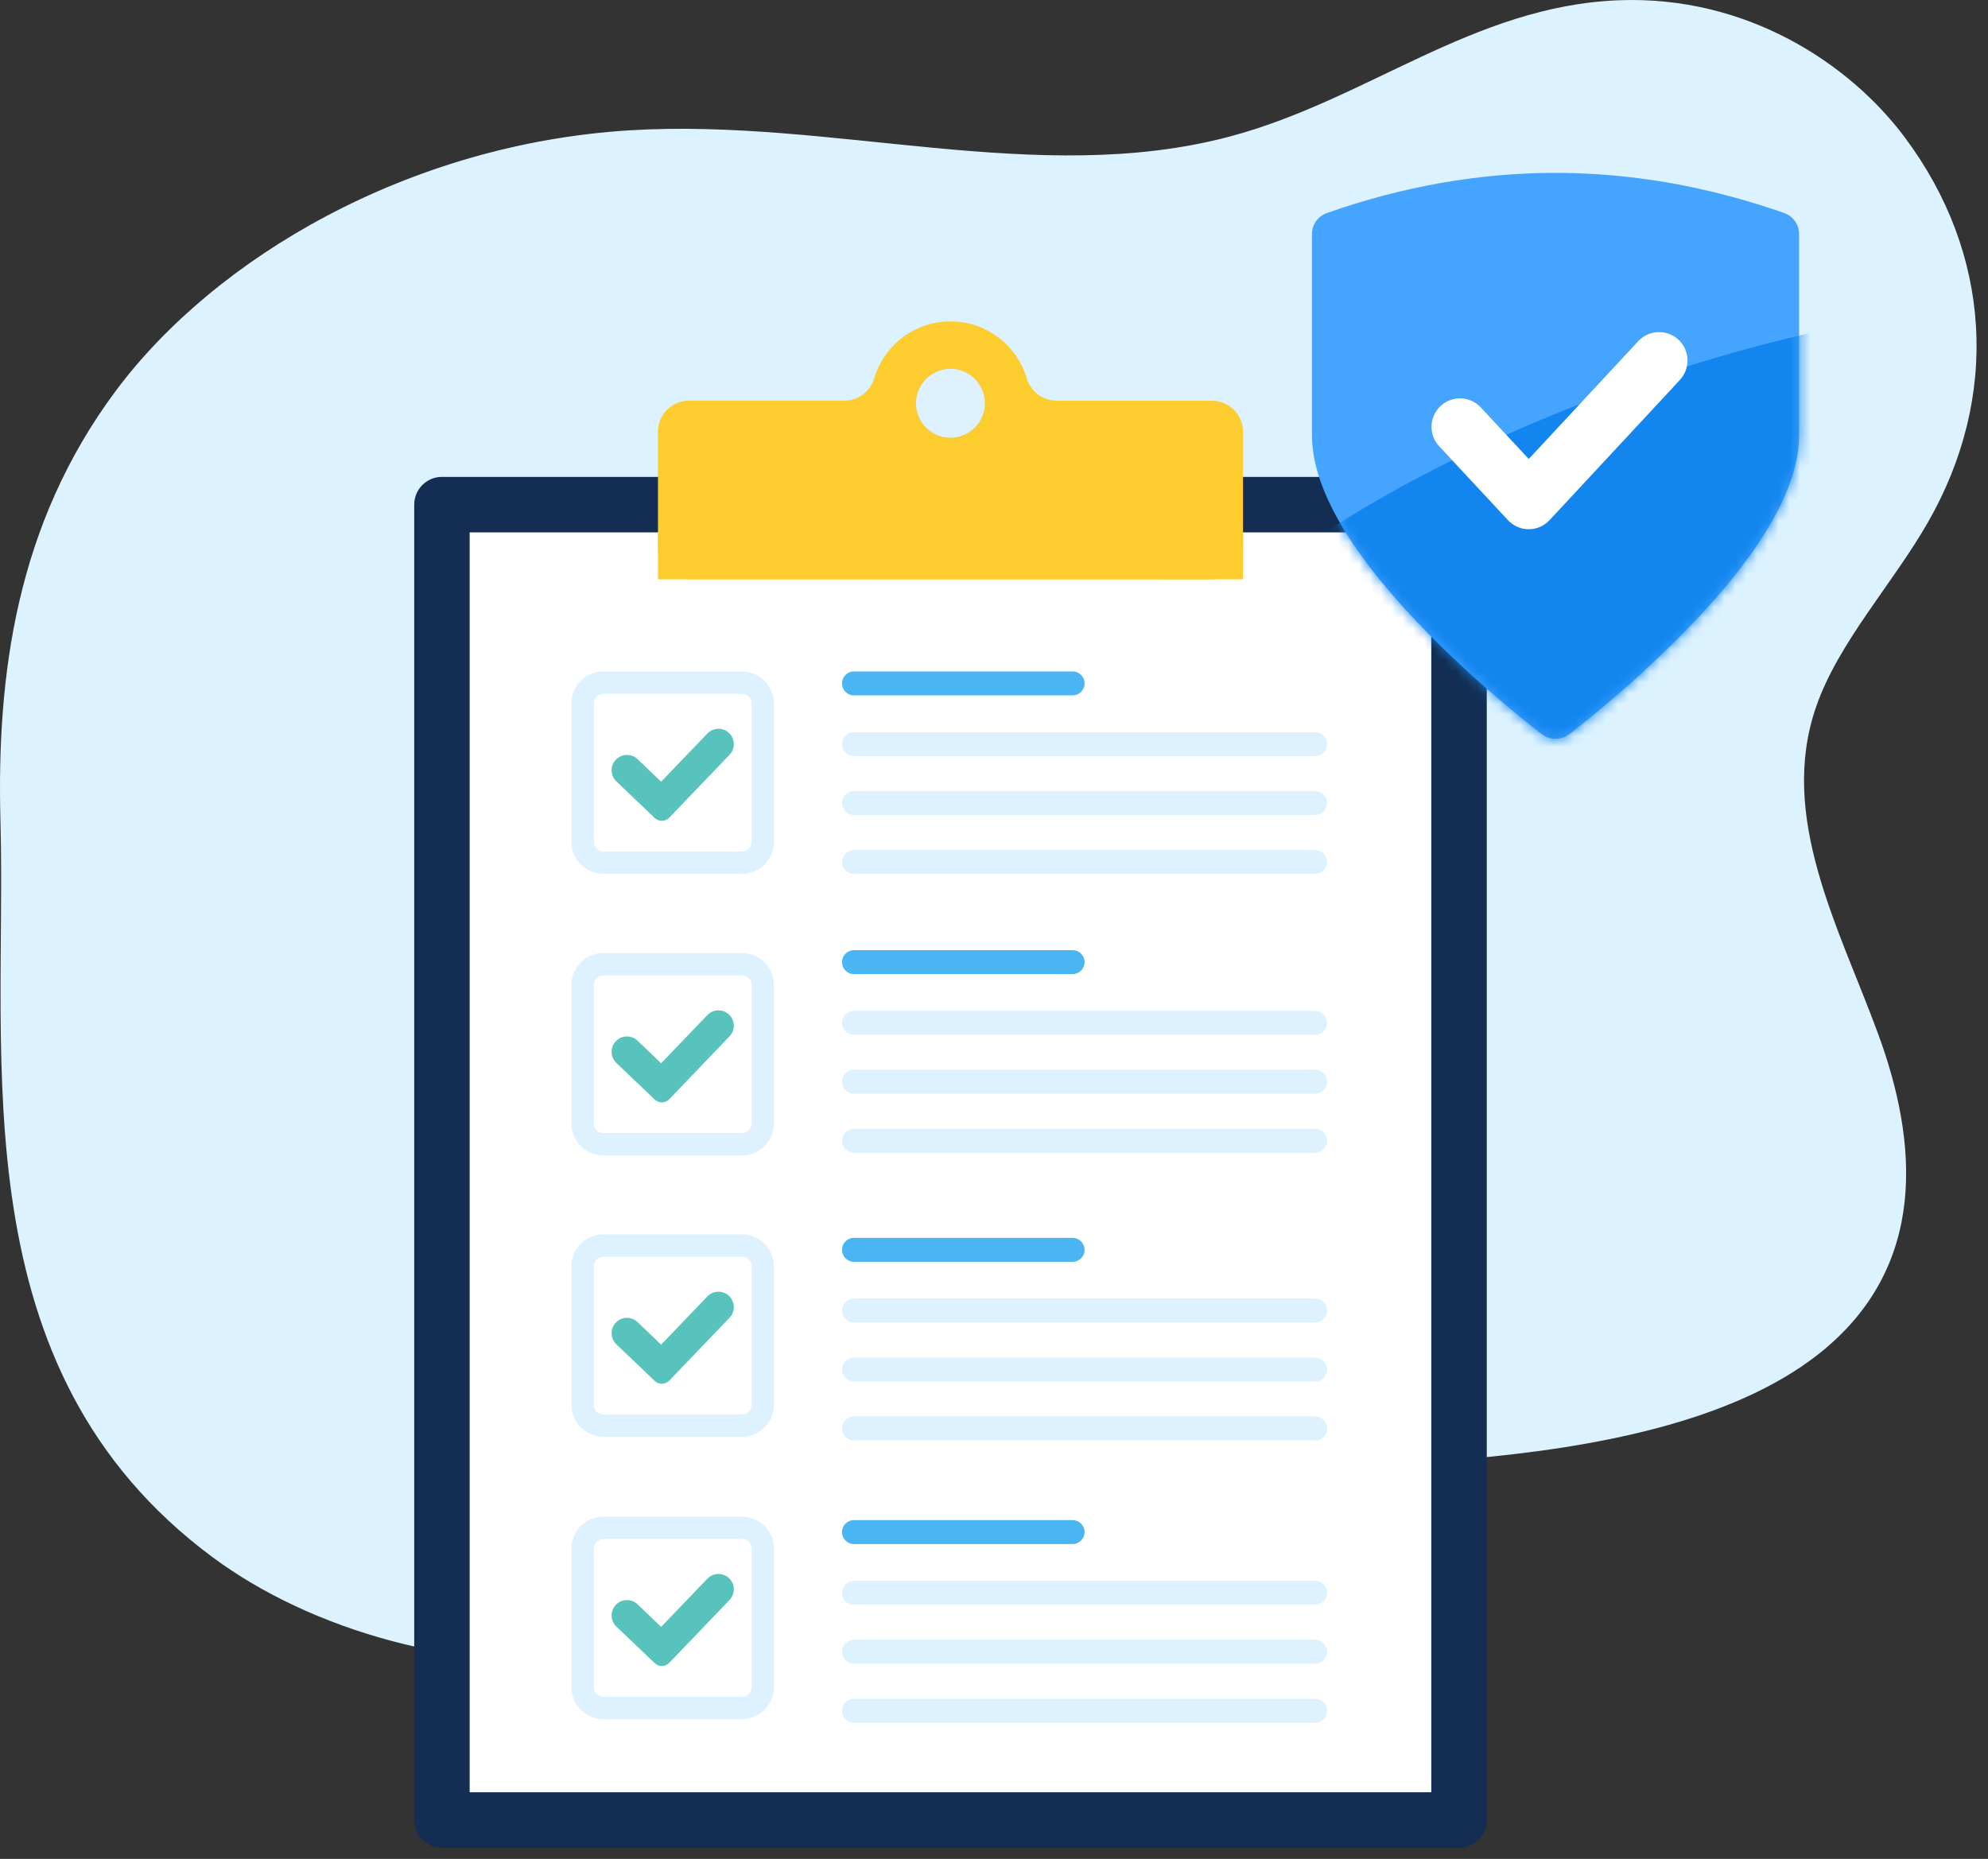 <svg width="185" height="173" viewBox="0 0 185 173" fill="none" xmlns="http://www.w3.org/2000/svg">
<rect x="0" y="0" width="185" height="173" fill="#333333" stroke="none"/>
<path d="M19.777 144.922C28.88 151.674 42.95 155.91 56.913 154.245C72.771 152.353 85.234 143.639 100.403 139.766C111.865 136.838 124.245 136.82 136.289 135.795C148.333 134.77 161.151 132.34 169.153 126.08C179.584 117.921 178.432 106.133 174.756 96.165C171.079 86.198 165.461 76.014 169.009 65.764C171.072 59.8 176.095 54.392 179.397 48.634C186.131 36.893 185.337 23.6 177.254 12.781C172.106 5.89 162.51 -0.446 150.612 0.025C137.08 0.56 127.184 9.328 114.397 12.718C96.602 17.436 77.426 10.973 58.605 12.128C38.067 13.388 20.031 23.947 10.764 36.389C1.498 48.831 -0.32 62.882 0.043 76.428C0.64 98.757 -3.855 127.395 19.779 144.923L19.777 144.922Z" fill="#DCF2FF"/>
<path d="M41.129 44.383H135.775C137.201 44.383 138.357 45.539 138.357 46.965V169.386C138.357 170.812 137.201 171.968 135.775 171.968H41.129C39.703 171.968 38.547 170.812 38.547 169.386V46.965C38.547 45.539 39.703 44.383 41.129 44.383Z" fill="#132E52"/>
<path d="M133.193 49.547H43.707V166.8H133.193V49.547Z" fill="white"/>
<path d="M98.323 37.286C97.034 37.286 95.912 36.434 95.546 35.199C94.635 32.139 91.803 29.91 88.452 29.91C85.101 29.91 82.269 32.135 81.359 35.195C80.993 36.43 79.866 37.282 78.581 37.282H64.133C62.532 37.282 61.23 38.579 61.23 40.18V50.999C61.23 52.6 62.528 53.901 64.129 53.901L112.772 53.91C114.373 53.91 115.674 52.612 115.674 51.011V40.193C115.674 38.592 114.377 37.29 112.776 37.29H98.323V37.286Z" fill="#FDCD2F"/>
<path opacity="0.5" d="M91.662 37.529C91.662 39.304 90.223 40.738 88.452 40.738C86.681 40.738 85.242 39.3 85.242 37.524C85.242 35.749 86.685 34.315 88.456 34.315C90.228 34.315 91.666 35.753 91.662 37.524V37.529Z" fill="#BA7C00"/>
<path d="M115.674 49.518H61.23V53.917H115.674V49.518Z" fill="#FDCD2F"/>
<path d="M99.815 62.488H79.469C78.854 62.488 78.356 62.987 78.356 63.602C78.356 64.217 78.854 64.716 79.469 64.716H99.815C100.43 64.716 100.929 64.217 100.929 63.602C100.929 62.987 100.43 62.488 99.815 62.488Z" fill="#49B5F2"/>
<path d="M122.384 68.137H79.469C78.854 68.137 78.356 68.635 78.356 69.251C78.356 69.866 78.854 70.364 79.469 70.364H122.384C122.999 70.364 123.498 69.866 123.498 69.251C123.498 68.635 122.999 68.137 122.384 68.137Z" fill="#DEF1FF"/>
<path d="M122.384 73.625H79.469C78.854 73.625 78.356 74.124 78.356 74.739C78.356 75.354 78.854 75.853 79.469 75.853H122.384C122.999 75.853 123.498 75.354 123.498 74.739C123.498 74.124 122.999 73.625 122.384 73.625Z" fill="#DEF1FF"/>
<path d="M122.384 79.113H79.469C78.854 79.113 78.356 79.612 78.356 80.227C78.356 80.842 78.854 81.341 79.469 81.341H122.384C122.999 81.341 123.498 80.842 123.498 80.227C123.498 79.612 122.999 79.113 122.384 79.113Z" fill="#DEF1FF"/>
<path d="M56.146 81.331C55.355 81.331 54.609 81.021 54.048 80.46C53.486 79.898 53.176 79.152 53.176 78.361V65.458C53.176 63.822 54.509 62.488 56.146 62.488H69.049C70.685 62.488 72.019 63.822 72.019 65.458V78.361C72.019 79.152 71.709 79.898 71.147 80.46C70.586 81.021 69.839 81.331 69.049 81.331H56.146ZM56.146 64.575C55.909 64.575 55.688 64.668 55.522 64.834C55.355 65 55.263 65.225 55.263 65.458V78.361C55.263 78.849 55.658 79.248 56.15 79.248H69.053C69.54 79.248 69.939 78.849 69.939 78.361V65.458C69.939 64.971 69.544 64.572 69.053 64.572H56.15L56.146 64.575Z" fill="#DEF1FF"/>
<path d="M61.525 72.751L59.333 70.654C58.763 70.109 57.858 70.129 57.313 70.699C56.767 71.269 56.787 72.174 57.358 72.72L60.924 76.126C61.307 76.492 61.915 76.479 62.282 76.096L67.89 70.245C68.437 69.675 68.417 68.77 67.847 68.224C67.277 67.678 66.373 67.698 65.827 68.267L61.525 72.751Z" fill="#58C3BD"/>
<path d="M99.815 88.43H79.469C78.854 88.43 78.356 88.928 78.356 89.543C78.356 90.159 78.854 90.657 79.469 90.657H99.815C100.43 90.657 100.929 90.159 100.929 89.543C100.929 88.928 100.43 88.43 99.815 88.43Z" fill="#49B5F2"/>
<path d="M122.384 94.078H79.469C78.854 94.078 78.356 94.577 78.356 95.192C78.356 95.807 78.854 96.306 79.469 96.306H122.384C122.999 96.306 123.498 95.807 123.498 95.192C123.498 94.577 122.999 94.078 122.384 94.078Z" fill="#DEF1FF"/>
<path d="M122.384 99.566H79.469C78.854 99.566 78.356 100.065 78.356 100.68C78.356 101.295 78.854 101.794 79.469 101.794H122.384C122.999 101.794 123.498 101.295 123.498 100.68C123.498 100.065 122.999 99.566 122.384 99.566Z" fill="#DEF1FF"/>
<path d="M122.384 105.055H79.469C78.854 105.055 78.356 105.553 78.356 106.168C78.356 106.784 78.854 107.282 79.469 107.282H122.384C122.999 107.282 123.498 106.784 123.498 106.168C123.498 105.553 122.999 105.055 122.384 105.055Z" fill="#DEF1FF"/>
<path d="M56.146 107.535C55.355 107.535 54.609 107.224 54.048 106.663C53.486 106.101 53.176 105.355 53.176 104.565V91.661C53.176 90.025 54.509 88.691 56.146 88.691H69.049C70.685 88.691 72.019 90.025 72.019 91.661V104.565C72.019 105.355 71.709 106.101 71.147 106.663C70.586 107.224 69.839 107.535 69.049 107.535H56.146ZM56.146 90.778C55.909 90.778 55.688 90.871 55.522 91.037C55.355 91.203 55.263 91.429 55.263 91.661V104.565C55.263 105.052 55.658 105.451 56.15 105.451H69.053C69.54 105.451 69.939 105.052 69.939 104.565V91.661C69.939 91.174 69.544 90.775 69.053 90.775H56.15L56.146 90.778Z" fill="#DEF1FF"/>
<path d="M61.525 98.955L59.333 96.857C58.763 96.312 57.858 96.332 57.313 96.902C56.767 97.472 56.787 98.377 57.358 98.923L60.924 102.329C61.307 102.695 61.915 102.682 62.282 102.299L67.89 96.448C68.437 95.878 68.417 94.973 67.847 94.427C67.277 93.881 66.373 93.901 65.827 94.47L61.525 98.955Z" fill="#58C3BD"/>
<path d="M99.815 115.205H79.469C78.854 115.205 78.356 115.704 78.356 116.319C78.356 116.934 78.854 117.433 79.469 117.433H99.815C100.43 117.433 100.929 116.934 100.929 116.319C100.929 115.704 100.43 115.205 99.815 115.205Z" fill="#49B5F2"/>
<path d="M122.384 120.854H79.469C78.854 120.854 78.356 121.352 78.356 121.967C78.356 122.582 78.854 123.081 79.469 123.081H122.384C122.999 123.081 123.498 122.582 123.498 121.967C123.498 121.352 122.999 120.854 122.384 120.854Z" fill="#DEF1FF"/>
<path d="M122.384 126.342H79.469C78.854 126.342 78.356 126.84 78.356 127.456C78.356 128.071 78.854 128.569 79.469 128.569H122.384C122.999 128.569 123.498 128.071 123.498 127.456C123.498 126.84 122.999 126.342 122.384 126.342Z" fill="#DEF1FF"/>
<path d="M122.384 131.83H79.469C78.854 131.83 78.356 132.329 78.356 132.944C78.356 133.559 78.854 134.058 79.469 134.058H122.384C122.999 134.058 123.498 133.559 123.498 132.944C123.498 132.329 122.999 131.83 122.384 131.83Z" fill="#DEF1FF"/>
<path d="M56.146 133.722C55.355 133.722 54.609 133.412 54.048 132.85C53.486 132.289 53.176 131.543 53.176 130.752V117.849C53.176 116.212 54.509 114.879 56.146 114.879H69.049C70.685 114.879 72.019 116.212 72.019 117.849V130.752C72.019 131.543 71.709 132.289 71.147 132.85C70.586 133.412 69.839 133.722 69.049 133.722H56.146ZM56.146 116.966C55.909 116.966 55.688 117.058 55.522 117.225C55.355 117.391 55.263 117.616 55.263 117.849V130.752C55.263 131.24 55.658 131.639 56.15 131.639H69.053C69.54 131.639 69.939 131.24 69.939 130.752V117.849C69.939 117.361 69.544 116.962 69.053 116.962H56.15L56.146 116.966Z" fill="#DEF1FF"/>
<path d="M61.525 125.142L59.333 123.045C58.763 122.5 57.858 122.52 57.313 123.089C56.767 123.66 56.787 124.565 57.358 125.11L60.924 128.517C61.307 128.883 61.915 128.87 62.282 128.487L67.89 122.636C68.437 122.066 68.417 121.16 67.847 120.614C67.277 120.069 66.373 120.088 65.827 120.657L61.525 125.142Z" fill="#58C3BD"/>
<path d="M99.815 141.473H79.469C78.854 141.473 78.356 141.971 78.356 142.586C78.356 143.201 78.854 143.7 79.469 143.7H99.815C100.43 143.7 100.929 143.201 100.929 142.586C100.929 141.971 100.43 141.473 99.815 141.473Z" fill="#49B5F2"/>
<path d="M122.384 147.121H79.469C78.854 147.121 78.356 147.62 78.356 148.235C78.356 148.85 78.854 149.349 79.469 149.349H122.384C122.999 149.349 123.498 148.85 123.498 148.235C123.498 147.62 122.999 147.121 122.384 147.121Z" fill="#DEF1FF"/>
<path d="M122.384 152.609H79.469C78.854 152.609 78.356 153.108 78.356 153.723C78.356 154.338 78.854 154.837 79.469 154.837H122.384C122.999 154.837 123.498 154.338 123.498 153.723C123.498 153.108 122.999 152.609 122.384 152.609Z" fill="#DEF1FF"/>
<path d="M122.384 158.098H79.469C78.854 158.098 78.356 158.596 78.356 159.211C78.356 159.826 78.854 160.325 79.469 160.325H122.384C122.999 160.325 123.498 159.826 123.498 159.211C123.498 158.596 122.999 158.098 122.384 158.098Z" fill="#DEF1FF"/>
<path d="M56.146 159.99C55.355 159.99 54.609 159.679 54.048 159.118C53.486 158.556 53.176 157.81 53.176 157.02V144.116C53.176 142.48 54.509 141.146 56.146 141.146H69.049C70.685 141.146 72.019 142.48 72.019 144.116V157.02C72.019 157.81 71.709 158.556 71.147 159.118C70.586 159.679 69.839 159.99 69.049 159.99H56.146ZM56.146 143.234C55.909 143.234 55.688 143.326 55.522 143.492C55.355 143.658 55.263 143.884 55.263 144.116V157.02C55.263 157.507 55.658 157.906 56.15 157.906H69.053C69.54 157.906 69.939 157.507 69.939 157.02V144.116C69.939 143.629 69.544 143.23 69.053 143.23H56.15L56.146 143.234Z" fill="#DEF1FF"/>
<path d="M61.525 151.41L59.333 149.312C58.763 148.767 57.858 148.787 57.313 149.357C56.767 149.927 56.787 150.833 57.358 151.378L60.924 154.784C61.307 155.151 61.915 155.137 62.282 154.754L67.89 148.903C68.437 148.333 68.417 147.428 67.847 146.882C67.277 146.336 66.373 146.356 65.827 146.925L61.525 151.41Z" fill="#58C3BD"/>
<path d="M89.684 40.497C91.323 39.815 92.098 37.933 91.416 36.294C90.733 34.656 88.852 33.881 87.213 34.563C85.575 35.246 84.799 37.127 85.482 38.766C86.164 40.404 88.046 41.18 89.684 40.497Z" fill="#DEF1FF"/>
<path d="M143.48 68.332C143.426 68.29 142.129 67.307 140.181 65.666C138.047 63.869 134.861 61.049 131.8 57.817C125.356 51.013 122.09 45.19 122.09 40.509V21.783C122.09 20.904 122.644 20.12 123.473 19.828V19.828C130.507 17.348 137.657 16.09 144.724 16.09C147.33 16.09 149.972 16.261 152.579 16.598C157.041 17.174 161.567 18.26 166.034 19.826V19.826C166.865 20.117 167.421 20.901 167.421 21.781V40.508C167.421 45.471 163.762 51.7 156.544 59.023C151.353 64.289 146.244 68.168 146.028 68.331V68.331C145.275 68.9 144.234 68.901 143.48 68.332V68.332Z" fill="#45A4FD"/>
<mask id="mask0_8213_7583" style="mask-type:alpha" maskUnits="userSpaceOnUse" x="122" y="16" width="46" height="53">
<path d="M143.48 68.332C143.426 68.29 142.129 67.307 140.181 65.666C138.047 63.869 134.861 61.049 131.8 57.817C125.356 51.013 122.09 45.19 122.09 40.509V21.783C122.09 20.904 122.644 20.12 123.473 19.828V19.828C130.507 17.348 137.657 16.09 144.724 16.09C147.33 16.09 149.972 16.261 152.579 16.598C157.041 17.174 161.567 18.26 166.034 19.826V19.826C166.865 20.117 167.421 20.901 167.421 21.781V40.508C167.421 45.471 163.762 51.7 156.544 59.023C151.353 64.289 146.244 68.168 146.028 68.331V68.331C145.275 68.9 144.234 68.901 143.48 68.332V68.332Z" fill="#1285EF"/>
</mask>
<g mask="url(#mask0_8213_7583)">
<ellipse cx="55.075" cy="19.122" rx="55.075" ry="19.122" transform="matrix(0.945 -0.327 0.332 0.943 100.598 53.553)" fill="#1285EF"/>
</g>
<path d="M152.452 31.753C153.446 30.682 155.119 30.622 156.195 31.615C157.262 32.611 157.323 34.285 156.327 35.358L155.671 36.064L155.676 36.068L144.2 48.408C143.697 48.949 142.996 49.255 142.262 49.255C141.528 49.255 140.827 48.949 140.324 48.407L133.923 41.525C132.928 40.458 132.988 38.781 134.061 37.784C135.135 36.787 136.809 36.85 137.804 37.922L142.263 42.715L152.452 31.753Z" fill="white"/>
</svg>